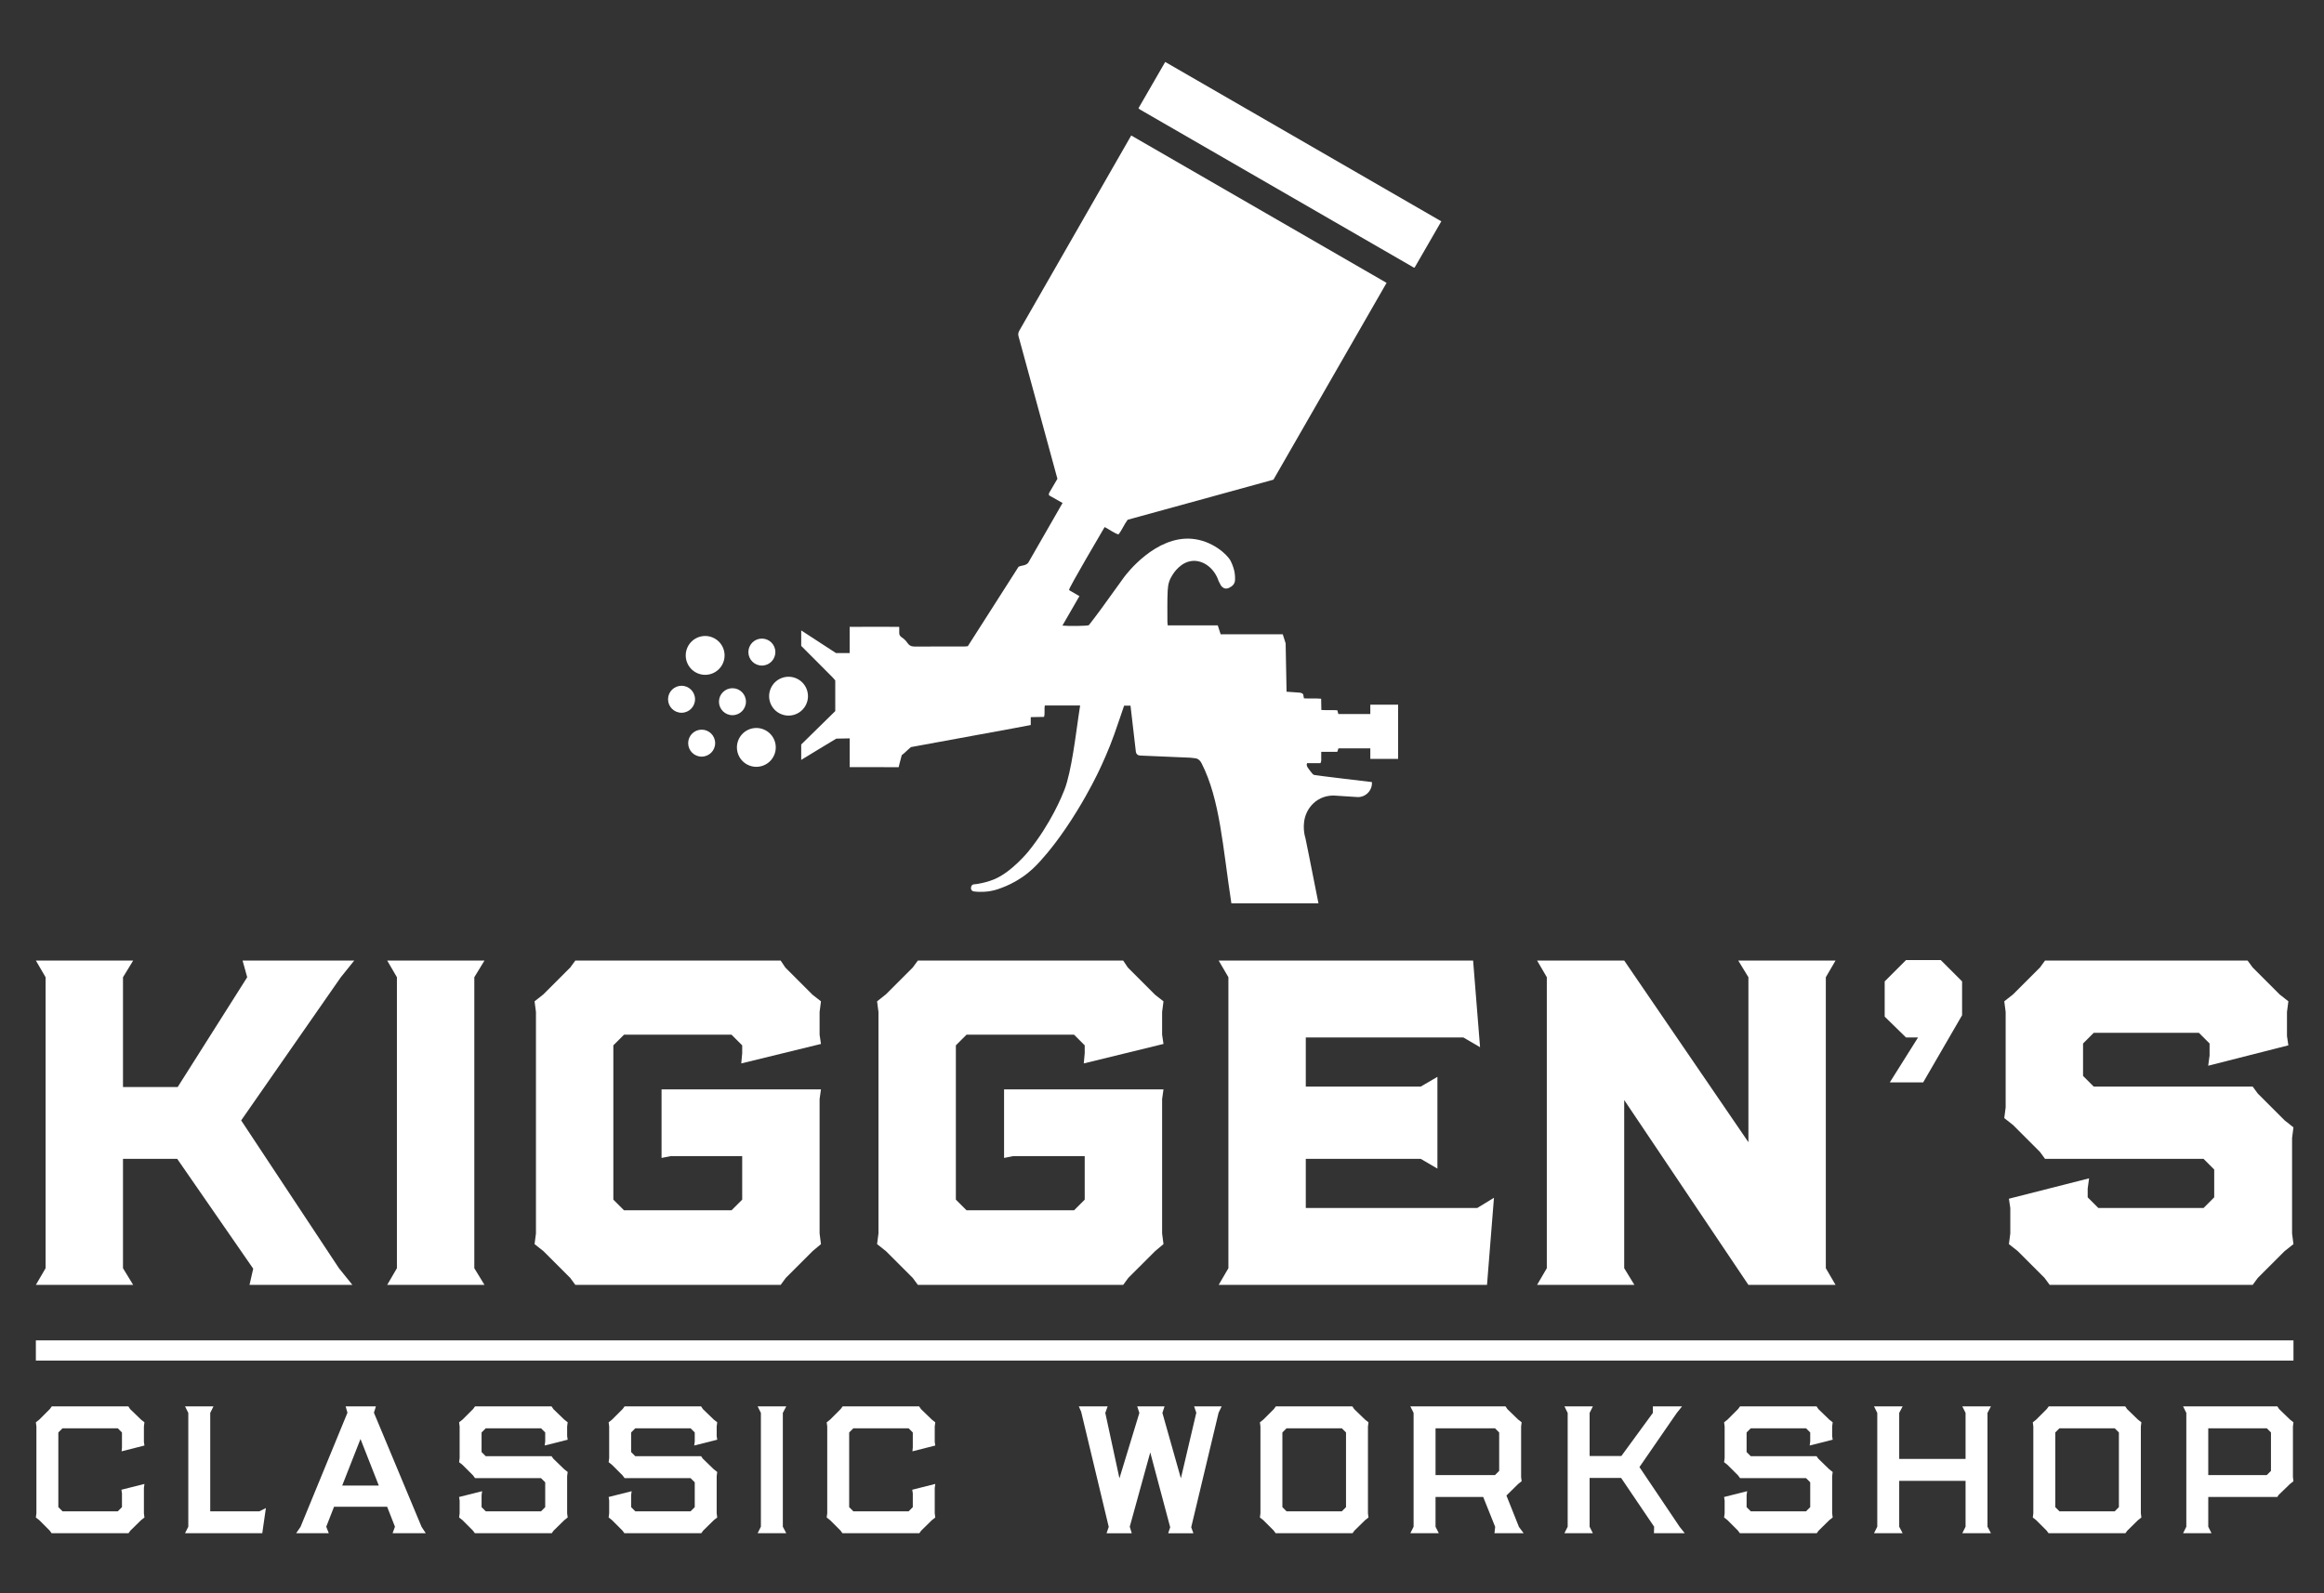 <?xml version="1.0" encoding="utf-8"?>
<!-- Generator: Adobe Illustrator 15.1.0, SVG Export Plug-In . SVG Version: 6.00 Build 0)  -->
<!DOCTYPE svg PUBLIC "-//W3C//DTD SVG 1.1//EN" "http://www.w3.org/Graphics/SVG/1.1/DTD/svg11.dtd">
<svg version="1.1" id="Ebene_1" xmlns="http://www.w3.org/2000/svg" xmlns:xlink="http://www.w3.org/1999/xlink" x="0px" y="0px"
	 width="496.06px" height="340.16px" viewBox="0 0 496.06 340.16" enable-background="new 0 0 496.06 340.16" xml:space="preserve">
<rect x="0" y="0" width="496.06" height="340.16" fill="#333333" stroke="none"/>
<path fill="#FFFFFF" d="M278.656,178.985c-0.094-0.276-0.899-2.925,0.249-5.45c0.189-0.406,0.868-1.834,2.434-2.787
	c1.508-0.92,2.988-0.92,3.572-0.89c1.647,0.107,3.293,0.213,4.938,0.317c1.739,0,3.11-1.475,2.988-3.208
	c0,0-11.663-1.371-12.294-1.514c-0.167-0.036-0.334-0.177-0.447-0.314c-0.312-0.374-0.605-0.762-0.882-1.161
	c-0.2-0.285-0.4-0.586-0.225-1.049h2.863c0.263-0.449,0.145-0.864,0.165-1.26c0.018-0.374,0.004-0.748,0.004-1.159h3.423
	c0.089-0.266,0.171-0.508,0.251-0.74h6.799v2.254h5.936v-11.583h-1.973c-0.256-0.007-0.515-0.004-0.774,0h-3.188v2.004h-6.818
	c-0.066-0.239-0.138-0.492-0.225-0.801c-1.111-0.094-2.221,0.011-3.409-0.067c-0.014-0.798-0.027-1.571-0.042-2.403
	c-1.252-0.117-2.443,0.002-3.677-0.08c-0.051-0.292-0.103-0.577-0.151-0.853c-0.254-0.317-0.597-0.363-0.96-0.379
	c-0.354-0.015-1.331-0.089-2.596-0.187l-0.196-10.326l-0.614-1.93h-5.342h-7.916c-0.209-0.659-0.402-1.238-0.614-1.906h-10.686
	c-0.027-0.296-0.065-0.529-0.065-0.759c0.009-2.23-0.053-4.464,0.061-6.69c0.078-1.528,0.41-2.341,1.021-3.322
	c0.22-0.355,1.797-2.894,4.431-3c2.265-0.093,4.533,1.632,5.41,4.291c0.203,0.391,0.361,0.7,0.492,0.958
	c0.483,0.649,1.064,0.832,1.751,0.505c0.724-0.344,1.251-0.844,1.273-1.726c0.02-0.707-0.045-1.388-0.2-2.05
	c0,0-0.285-1.118-0.758-2c-0.739-1.389-3.947-4.308-8.221-4.686c-7.801-0.686-14.037,7.541-14.506,8.179
	c-0.335,0.454-2.511,3.457-4.129,5.721c-0.31,0.433-1.114,1.559-2.236,3.032c-0.488,0.641-0.896,1.166-1.171,1.516
	c-0.607,0.169-4.183,0.219-5.632,0.08l3.632-6.292l-2.035-1.177c-0.061-0.052-0.115-0.1-0.178-0.158
	c-0.03-0.486,7.147-12.624,7.595-13.411c0.98,0.485,1.842,1.203,2.948,1.58c0.766-0.93,1.163-2.063,1.97-3.144
	c0.598-0.178,29.911-8.189,31.115-8.552c0.188-0.294,16.655-28.964,24.148-42.017L241.46,28.924
	c-7.282,12.729-23.576,41.153-23.826,41.566c-0.251,0.413-0.374,0.818-0.226,1.312c0.314,1.027,8.181,30.076,8.298,30.42
	c-0.568,0.976-1.111,1.934-1.684,2.875c-0.144,0.235-0.194,0.435-0.07,0.679c0.932,0.526,1.867,1.051,2.854,1.607
	c-2.5,4.35-4.967,8.646-7.338,12.78c-0.614,0.675-1.356,0.485-2.061,0.846c-0.785,1.265-9.953,15.557-10.826,16.953
	c-0.263,0.022-0.529,0.063-0.794,0.063c-3.534,0.004-7.068-0.002-10.604,0.009c-0.654,0.002-1.129-0.207-1.555-0.857
	c-0.292-0.444-0.697-0.796-1.136-1.095c-0.392-0.27-0.551-0.546-0.549-0.935c0-0.376,0-0.751,0-1.158
	c-0.006-0.002-0.013-0.004-0.021-0.007v-0.148h-0.533c-0.011-0.002-0.022-0.004-0.035-0.004c-1.427-0.039-7.909-0.008-9.405,0.004
	h-0.592v5.598h-2.907l-7.429-4.836v3.325h0.025c0.94,0.951,5.344,5.365,6.671,6.692c0.21,0.209,0.391,0.444,0.57,0.649v6.556
	c-1.163,1.142-7.123,7.009-7.267,7.129v3.291c0,0,7.36-4.499,7.486-4.542l2.859-0.054v6.144h5.983
	c2.296,0.009,4.406,0.013,4.46,0.002c0.057-0.098,0.098-0.283,0.133-0.51l0.535-2.045c0.433-0.331,0.835-0.709,1.271-1.12
	l0.688-0.609c1.338-0.27,25.364-4.624,25.579-4.712v-1.688c0.987-0.016,1.897-0.031,2.838-0.048c0.235-0.803,0-1.6,0.174-2.433
	c2.524-0.007,5.027-0.002,7.529-0.002l-0.365,2.439c-0.5,3.352-1.473,11.667-2.969,15.525c-0.464,1.192-2.838,7.171-7.704,13.19
	c0,0-3.532,4.371-7.269,5.938c-1.299,0.542-2.622,0.81-2.622,0.81c-0.568,0.096-1.123,0.255-1.667,0.265
	c-0.296,0.007-0.565,0.196-0.65,0.479c-0.034,0.115-0.05,0.232-0.052,0.352c-0.009,0.334,0.23,0.635,0.557,0.688
	c0.004,0,0.006,0,0.006,0c1.558,0.237,3.242-0.012,3.242-0.012c0.705-0.104,1.653-0.308,2.723-0.743
	c1.105-0.408,2.676-1.095,4.369-2.249c1.776-1.207,2.961-2.432,3.899-3.468c1.654-1.828,4.462-5.185,7.898-10.802
	c2.613-4.271,4.223-7.611,4.776-8.786c0.439-0.931,1.982-4.25,3.104-7.44c0.144-0.41,0.645-1.852,1.179-3.406
	c0.394-1.155,0.718-2.105,0.934-2.746h1.364l1.145,9.861c0.052,0.437,0.411,0.771,0.851,0.789l10.704,0.457
	c0.746,0.072,1.259,0.134,1.388,0.173c0.515,0.16,0.857,0.582,1.089,1.035c3.938,7.739,4.504,17.823,6.353,29.883h18.59
	C279.9,185.092,278.67,179.024,278.656,178.985"/>
<path fill="#FFFFFF" d="M301.86,57.172c-0.014-0.031-0.027-0.063-0.045-0.096l0.125,0.071l5.711-9.894l-58.936-34.027l-5.713,9.893
	l0.205,0.119c-0.014,0.025-0.016,0.029-0.03,0.055L301.86,57.172z"/>
<rect x="7.654" y="286.164" fill="#FFFFFF" width="481.89" height="4.313"/>
<polygon fill="#FFFFFF" points="27.776,300.833 30.097,303.077 30.831,303.66 30.717,304.547 30.717,307.838 30.831,308.612 
	25.956,309.851 26.034,308.998 26.034,305.827 25.144,304.935 13.343,304.935 12.451,305.827 12.451,321.766 13.343,322.658 
	25.144,322.658 26.034,321.766 26.034,318.826 25.918,318.052 30.831,316.813 30.717,317.664 30.717,323.084 30.831,323.975 
	30.097,324.556 27.815,326.798 27.426,327.339 11.02,327.339 10.595,326.76 8.389,324.556 7.654,323.975 7.771,323.084 
	7.771,304.547 7.654,303.66 8.389,303.077 10.634,300.833 11.058,300.254 27.389,300.254 "/>
<polygon fill="#FFFFFF" points="39.496,327.339 40.193,325.949 40.193,301.647 39.496,300.252 45.571,300.252 44.875,301.647 
	44.875,322.658 55.359,322.658 56.753,321.964 55.981,327.339 "/>
<path fill="#FFFFFF" d="M73.042,317.163h7.815l-3.908-9.944L73.042,317.163z M82.638,321.689H71.299l-1.662,4.258l0.541,1.392
	h-6.964l0.929-1.352l10.021-24.38l-0.389-1.354h6.464l-0.426,1.354l10.177,24.38l0.891,1.352h-7.082l0.504-1.392L82.638,321.689z"/>
<polygon fill="#FFFFFF" points="98.731,312.752 97.997,312.173 98.11,311.28 98.11,304.547 97.997,303.658 98.731,303.077 
	100.975,300.833 101.401,300.252 117.73,300.252 118.119,300.833 120.44,303.077 121.173,303.658 121.058,304.547 121.058,306.6 
	121.173,307.372 116.26,308.61 116.376,307.758 116.376,305.825 115.484,304.937 103.683,304.937 102.794,305.825 102.794,310.004 
	103.683,310.893 117.73,310.893 118.119,311.437 120.44,313.683 121.173,314.262 121.058,315.15 121.058,323.086 121.173,323.972 
	120.44,324.553 118.154,326.8 117.769,327.339 101.362,327.339 100.936,326.76 98.731,324.553 97.997,323.972 98.11,323.086 
	98.11,320.376 97.997,319.602 102.91,318.363 102.794,319.214 102.794,321.768 103.683,322.658 115.484,322.658 116.376,321.768 
	116.376,316.466 115.484,315.577 101.401,315.577 100.975,314.994 "/>
<polygon fill="#FFFFFF" points="130.649,312.752 129.916,312.173 130.029,311.28 130.029,304.547 129.916,303.658 130.649,303.077 
	132.894,300.833 133.319,300.252 149.649,300.252 150.036,300.833 152.357,303.077 153.092,303.658 152.976,304.547 152.976,306.6 
	153.092,307.372 148.178,308.61 148.295,307.758 148.295,305.825 147.403,304.937 135.602,304.937 134.712,305.825 134.712,310.004 
	135.602,310.893 149.649,310.893 150.036,311.437 152.357,313.683 153.092,314.262 152.976,315.15 152.976,323.086 153.092,323.972 
	152.357,324.553 150.073,326.8 149.688,327.339 133.281,327.339 132.854,326.76 130.649,324.553 129.916,323.972 130.029,323.086 
	130.029,320.376 129.916,319.602 134.829,318.363 134.712,319.214 134.712,321.768 135.602,322.658 147.403,322.658 
	148.295,321.768 148.295,316.466 147.403,315.577 133.319,315.577 132.894,314.994 "/>
<polygon fill="#FFFFFF" points="162.414,301.647 161.716,300.254 167.832,300.254 167.097,301.647 167.097,325.947 167.832,327.339 
	161.716,327.339 162.414,325.947 "/>
<polygon fill="#FFFFFF" points="196.58,300.833 198.901,303.077 199.638,303.66 199.521,304.547 199.521,307.838 199.638,308.612 
	194.761,309.851 194.838,308.998 194.838,305.827 193.949,304.935 182.147,304.935 181.256,305.827 181.256,321.766 
	182.147,322.658 193.949,322.658 194.838,321.766 194.838,318.826 194.722,318.052 199.638,316.813 199.521,317.664 
	199.521,323.084 199.638,323.975 198.901,324.556 196.619,326.798 196.231,327.339 179.823,327.339 179.4,326.76 177.192,324.556 
	176.459,323.975 176.575,323.084 176.575,304.547 176.459,303.66 177.192,303.077 179.438,300.833 179.862,300.254 196.192,300.254 
	"/>
<polygon fill="#FFFFFF" points="245.522,310.082 241.148,325.947 241.575,327.341 236.196,327.341 236.662,325.985 230.779,301.414 
	230.275,300.254 236.427,300.254 235.925,301.646 238.944,315.615 243.201,301.646 242.738,300.254 248.578,300.254 
	248.114,301.646 252.062,315.615 255.352,301.607 254.885,300.254 260.768,300.254 260.11,301.607 254.266,326.063 254.73,327.341 
	249.353,327.341 249.778,326.063 "/>
<path fill="#FFFFFF" d="M273.727,321.766l0.888,0.893h11.804l0.889-0.893v-15.938l-0.889-0.893h-11.804l-0.888,0.893V321.766z
	 M289.05,300.833l2.32,2.244l0.735,0.583l-0.114,0.887v18.537l0.114,0.891l-0.735,0.581l-2.282,2.242l-0.388,0.541h-16.408
	l-0.423-0.579l-2.206-2.204l-0.735-0.581l0.113-0.891v-18.537l-0.113-0.887l0.735-0.583l2.242-2.244l0.427-0.579h16.331
	L289.05,300.833z"/>
<path fill="#FFFFFF" d="M306.418,304.935v9.984h12.694L320,314.03v-8.205l-0.888-0.891H306.418z M324.064,316.813l-2.515,2.476
	l2.668,6.696l1.006,1.354h-6.228l0.151-1.354l-2.552-6.384h-10.178v6.348l0.699,1.39h-6.077l0.695-1.39v-24.302l-0.695-1.394h20.316
	l0.385,0.579l2.323,2.244l0.734,0.581l-0.113,0.889v10.797l0.113,0.891L324.064,316.813z"/>
<path fill="#FFFFFF" d="M334.623,325.947v-24.3l-0.695-1.394h6.074l-0.696,1.394v9.207h6.773l6.73-9.207v-1.394h6.23l-1.122,1.394
	l-7.974,11.567l8.593,12.771l1.082,1.354h-6.578c0-0.463,0.038-0.929,0.038-1.392l-7.04-10.407h-6.733v10.407l0.696,1.392h-6.074
	L334.623,325.947z"/>
<polygon fill="#FFFFFF" points="368.746,312.752 368.011,312.173 368.127,311.28 368.127,304.547 368.011,303.658 368.746,303.077 
	370.99,300.833 371.416,300.252 387.746,300.252 388.134,300.833 390.456,303.077 391.188,303.658 391.075,304.547 391.075,306.6 
	391.188,307.372 386.276,308.61 386.393,307.758 386.393,305.825 385.504,304.937 373.698,304.937 372.812,305.825 372.812,310.004 
	373.698,310.893 387.746,310.893 388.134,311.437 390.456,313.683 391.188,314.262 391.075,315.15 391.075,323.086 391.188,323.972 
	390.456,324.553 388.174,326.8 387.786,327.339 371.378,327.339 370.952,326.76 368.746,324.553 368.011,323.972 368.127,323.086 
	368.127,320.376 368.011,319.602 372.926,318.363 372.812,319.214 372.812,321.768 373.698,322.658 385.504,322.658 
	386.393,321.768 386.393,316.466 385.504,315.577 371.416,315.577 370.99,314.994 "/>
<polygon fill="#FFFFFF" points="419.552,316.156 405.388,316.156 405.388,325.949 406.122,327.339 400.011,327.339 400.705,325.949 
	400.705,301.647 400.011,300.254 406.122,300.254 405.388,301.647 405.388,311.474 419.552,311.474 419.552,301.647 
	418.853,300.254 424.969,300.254 424.231,301.647 424.231,325.949 424.969,327.339 418.853,327.339 419.552,325.949 "/>
<path fill="#FFFFFF" d="M438.7,321.766l0.889,0.893h11.804l0.888-0.893v-15.938l-0.888-0.893h-11.804l-0.889,0.893V321.766z
	 M454.024,300.833l2.32,2.244l0.736,0.583l-0.115,0.887v18.537l0.115,0.891l-0.736,0.581l-2.282,2.242l-0.388,0.541h-16.408
	l-0.423-0.579l-2.207-2.204l-0.734-0.581l0.113-0.891v-18.537l-0.113-0.887l0.734-0.583l2.242-2.244l0.428-0.579h16.33
	L454.024,300.833z"/>
<path fill="#FFFFFF" d="M471.354,304.935v9.984h12.5l0.886-0.889v-8.205l-0.886-0.891H471.354z M488.807,316.813l-2.44,2.36
	l-0.27,0.428h-14.742v6.348l0.696,1.39h-6.074l0.695-1.39v-24.302l-0.695-1.394h20.12l0.388,0.579l2.322,2.244l0.734,0.581
	l-0.113,0.889v10.797l0.113,0.891L488.807,316.813z"/>
<polygon fill="#FFFFFF" points="9.731,270.76 9.731,208.634 7.655,205.072 28.428,205.072 26.253,208.634 26.253,232.077 
	37.927,232.077 52.766,208.634 51.776,205.072 75.616,205.072 72.749,208.634 51.478,239.203 72.352,270.76 75.22,274.32 
	53.259,274.32 54.049,270.857 37.827,247.413 26.253,247.413 26.253,270.76 28.428,274.32 7.655,274.32 "/>
<polygon fill="#FFFFFF" points="84.721,208.633 82.645,205.071 103.418,205.071 101.243,208.633 101.243,270.76 103.418,274.32 
	82.645,274.32 84.721,270.76 "/>
<polygon fill="#FFFFFF" points="167.623,206.556 173.458,212.393 175.237,213.78 174.943,216.053 174.943,220.902 175.237,222.879 
	158.224,227.036 158.422,224.858 158.422,223.176 156.146,220.902 133.195,220.902 130.919,223.176 130.919,256.117 
	133.195,258.393 156.146,258.393 158.422,256.117 158.422,246.821 143.186,246.821 141.21,247.215 141.21,232.574 175.237,232.574 
	174.943,234.651 174.943,263.339 175.237,265.614 173.458,267.1 167.72,272.835 166.633,274.32 122.809,274.32 121.719,272.835 
	115.982,267.1 114.102,265.614 114.4,263.339 114.4,216.053 114.102,213.78 115.982,212.295 121.719,206.556 122.809,205.071 
	166.633,205.071 "/>
<polygon fill="#FFFFFF" points="240.733,206.556 246.569,212.393 248.348,213.78 248.054,216.053 248.054,220.902 248.348,222.879 
	231.334,227.036 231.533,224.858 231.533,223.176 229.257,220.902 206.306,220.902 204.03,223.176 204.03,256.117 206.306,258.393 
	229.257,258.393 231.533,256.117 231.533,246.821 216.297,246.821 214.319,247.215 214.319,232.574 248.348,232.574 
	248.054,234.651 248.054,263.339 248.348,265.614 246.569,267.1 240.831,272.835 239.743,274.32 195.919,274.32 194.83,272.835 
	189.093,267.1 187.212,265.614 187.511,263.339 187.511,216.053 187.212,213.78 189.093,212.295 194.83,206.556 195.919,205.071 
	239.743,205.071 "/>
<polygon fill="#FFFFFF" points="278.723,247.413 278.723,257.898 315.324,257.898 318.887,255.721 317.404,274.32 260.124,274.32 
	262.203,270.76 262.203,208.633 260.124,205.071 314.436,205.071 315.919,223.573 312.356,221.493 278.723,221.493 278.723,231.979 
	303.258,231.979 306.818,229.902 306.818,249.491 303.258,247.413 "/>
<polygon fill="#FFFFFF" points="346.688,234.85 346.688,270.758 348.866,274.32 328.09,274.32 330.17,270.758 330.17,208.633 
	328.09,205.071 346.688,205.071 373.201,243.854 373.201,208.633 371.026,205.071 391.801,205.071 389.724,208.633 389.724,270.758 
	391.801,274.32 373.201,274.32 "/>
<polygon fill="#FFFFFF" points="403.377,231.091 409.409,221.494 406.84,221.494 402.288,217.043 402.288,209.523 406.84,204.975 
	414.259,204.975 418.81,209.523 418.81,216.747 410.5,231.091 "/>
<polygon fill="#FFFFFF" points="436.418,272.837 430.683,267.1 428.803,265.614 429.1,263.339 429.1,257.901 428.803,255.922 
	445.917,251.568 445.618,253.744 445.618,255.625 447.895,257.901 470.353,257.901 472.626,255.625 472.626,249.689 
	470.353,247.413 436.516,247.413 435.432,245.931 429.693,240.19 427.813,238.706 428.11,236.431 428.11,216.054 427.813,213.777 
	429.693,212.296 435.432,206.557 436.516,205.072 479.748,205.072 480.837,206.557 486.573,212.296 488.455,213.777 
	488.158,216.054 488.158,221.198 488.455,223.174 471.341,227.527 471.637,225.352 471.637,222.782 469.361,220.507 
	446.905,220.507 444.63,222.782 444.63,229.705 446.905,231.98 480.837,231.98 481.924,233.465 487.664,239.201 489.541,240.686 
	489.245,242.96 489.245,263.339 489.541,265.614 487.664,267.1 481.924,272.837 480.837,274.32 437.509,274.32 "/>
<path fill="#FFFFFF" d="M164.523,146.959c0.923-2.096,3.37-3.047,5.465-2.123c2.095,0.923,3.046,3.37,2.123,5.465
	c-0.924,2.095-3.37,3.046-5.465,2.123C164.551,151.501,163.599,149.055,164.523,146.959"/>
<path fill="#FFFFFF" d="M146.723,138.256c0.924-2.095,3.37-3.046,5.465-2.123c2.095,0.924,3.046,3.37,2.123,5.465
	c-0.924,2.096-3.37,3.046-5.465,2.124C146.751,142.798,145.8,140.351,146.723,138.256"/>
<path fill="#FFFFFF" d="M157.649,157.897c0.924-2.095,3.37-3.046,5.465-2.122c2.095,0.923,3.046,3.37,2.123,5.465
	c-0.923,2.095-3.37,3.044-5.465,2.122C157.677,162.439,156.726,159.992,157.649,157.897"/>
<path fill="#FFFFFF" d="M148.355,149.289c0,1.592-1.29,2.88-2.88,2.88c-1.589,0-2.88-1.288-2.88-2.88
	c0-1.591,1.292-2.879,2.88-2.879C147.066,146.41,148.355,147.698,148.355,149.289"/>
<path fill="#FFFFFF" d="M165.502,139.216c0,1.592-1.288,2.88-2.879,2.88c-1.59,0-2.88-1.288-2.88-2.88c0-1.588,1.291-2.88,2.88-2.88
	C164.214,136.336,165.502,137.628,165.502,139.216"/>
<path fill="#FFFFFF" d="M152.65,158.658c0,1.592-1.288,2.88-2.88,2.88c-1.591,0-2.879-1.288-2.879-2.88
	c0-1.591,1.288-2.879,2.879-2.879C151.362,155.779,152.65,157.067,152.65,158.658"/>
<path fill="#FFFFFF" d="M159.224,149.81c0,1.591-1.29,2.879-2.88,2.879c-1.592,0-2.88-1.288-2.88-2.879c0-1.59,1.288-2.88,2.88-2.88
	C157.934,146.93,159.224,148.22,159.224,149.81"/>
</svg>
